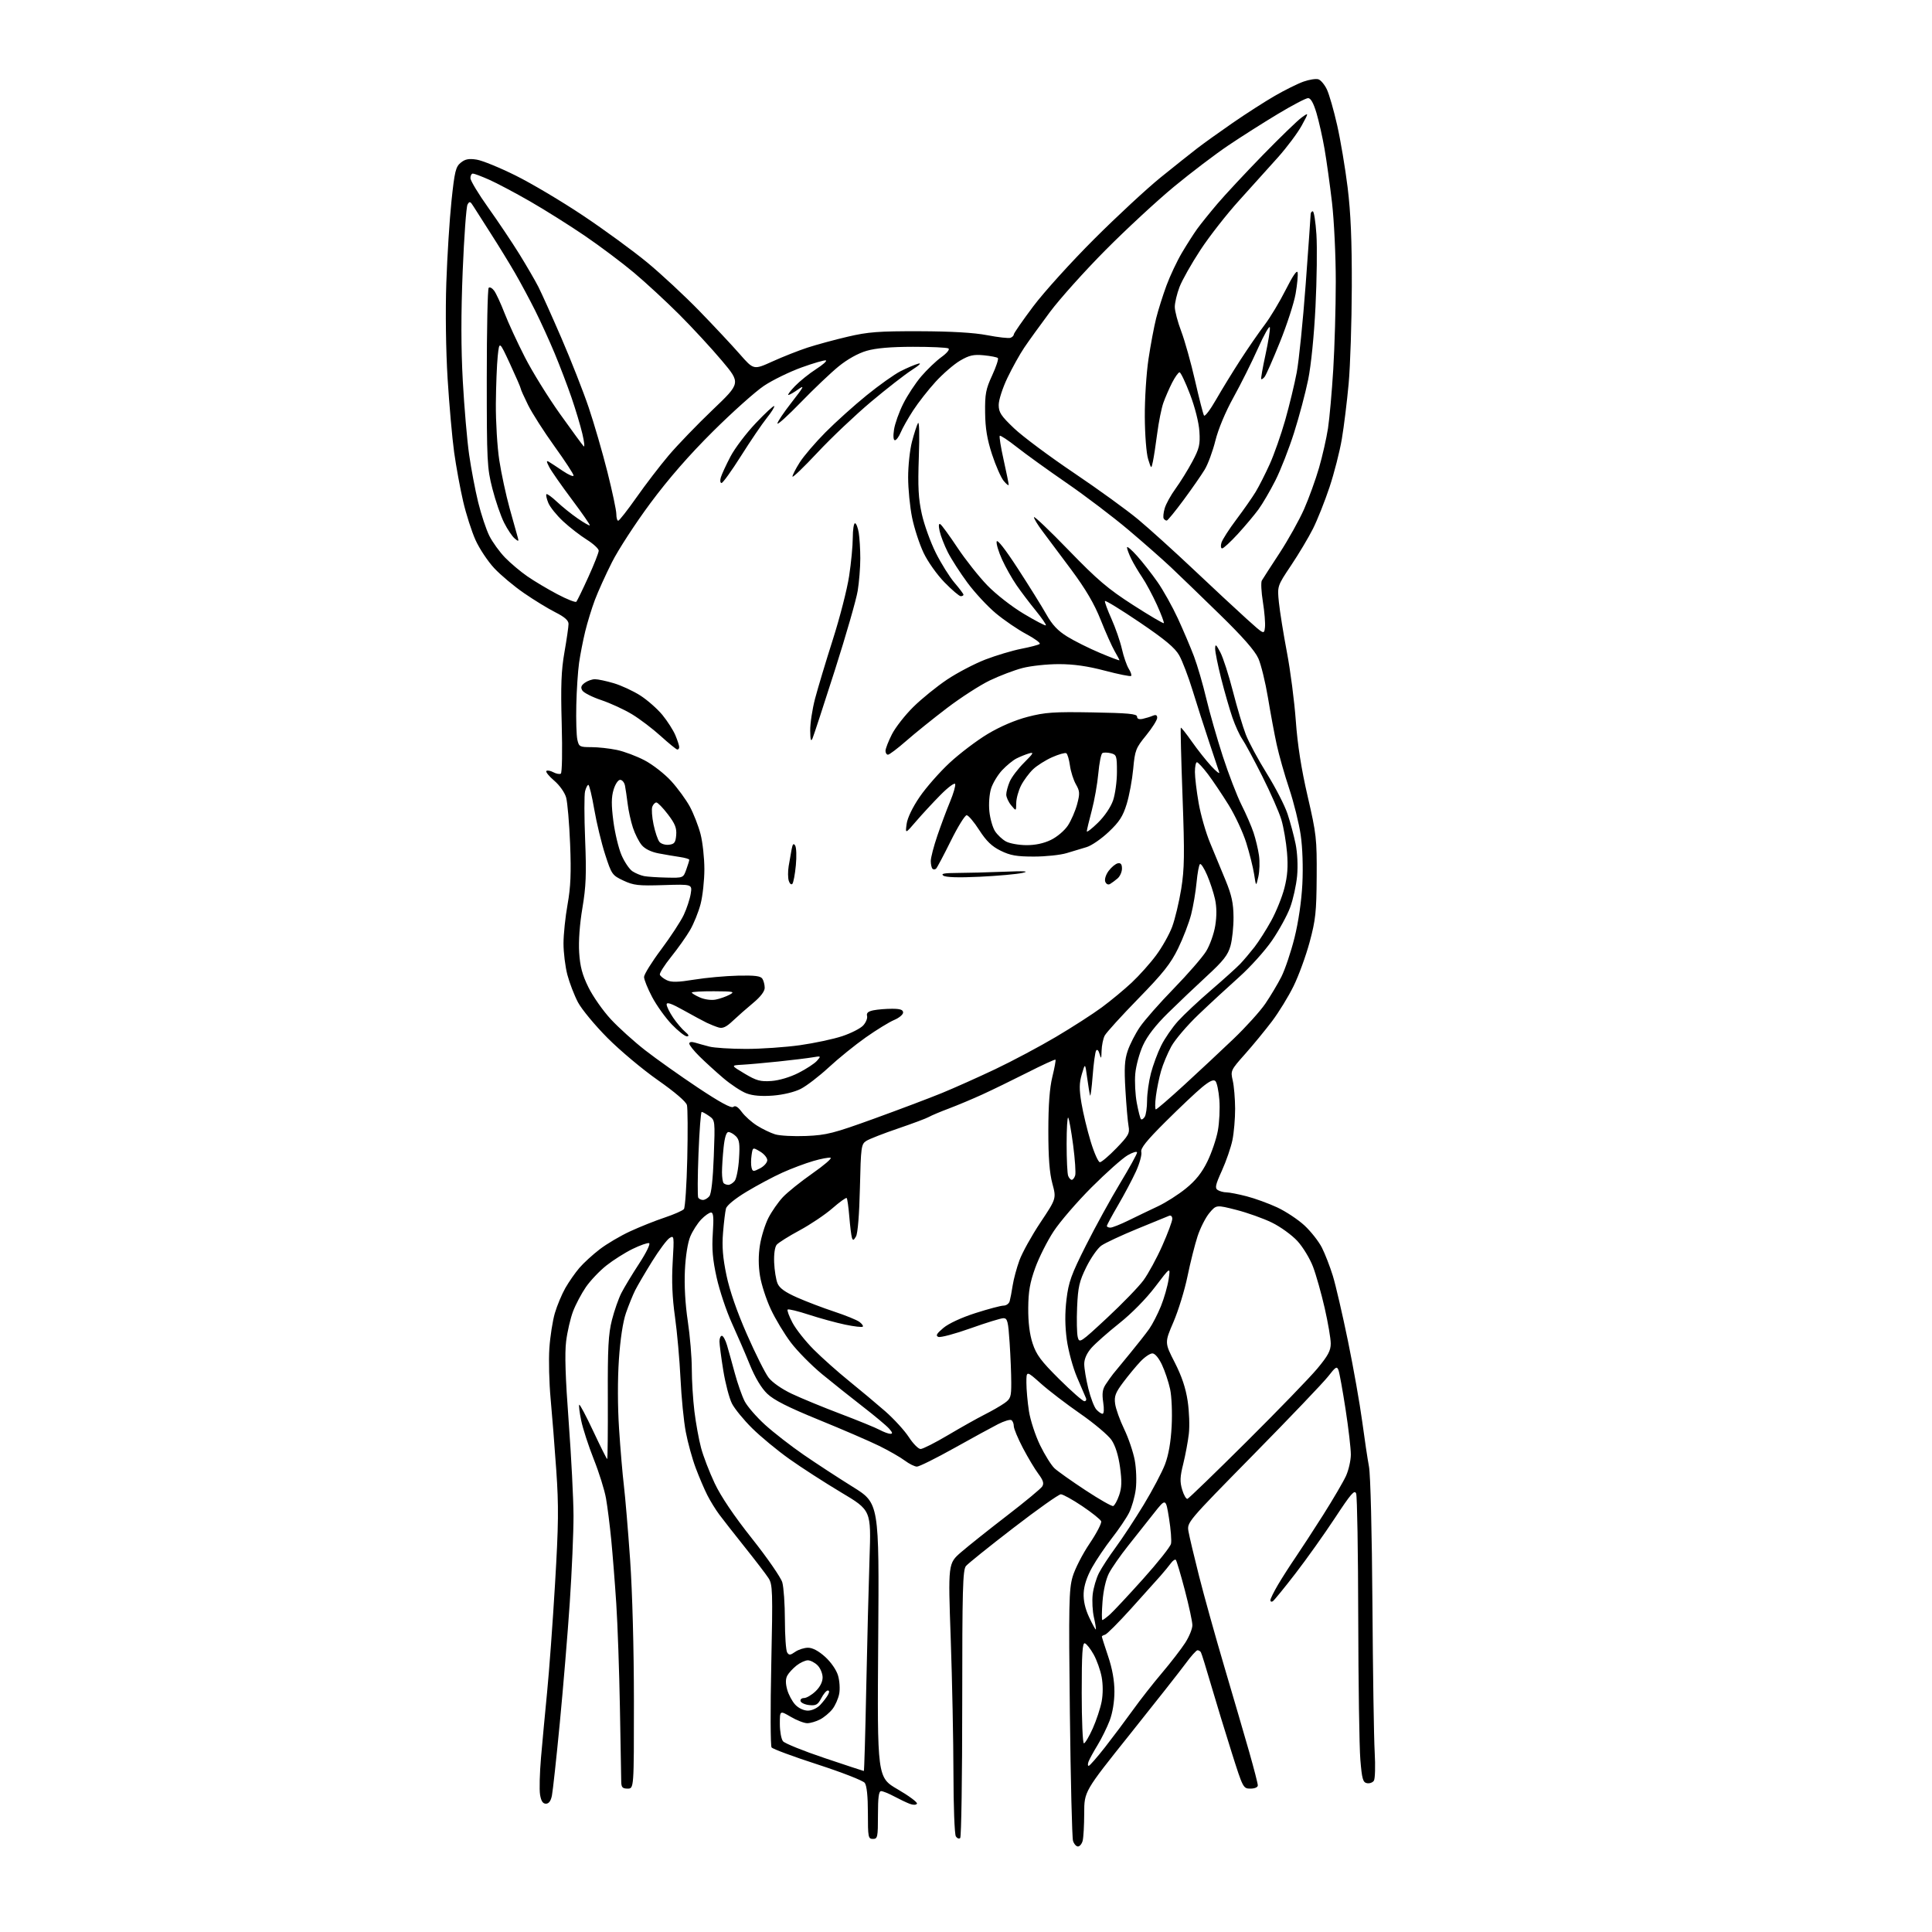 <?xml version="1.0" encoding="UTF-8" standalone="no"?>
<svg 
  version="1.1" 
  xmlns="http://www.w3.org/2000/svg" 
  xmlns:xlink="http://www.w3.org/1999/xlink" 
  xmlns:svg="http://www.w3.org/2000/svg"
  xmlns:rdf="http://www.w3.org/1999/02/22-rdf-syntax-ns#"
  xmlns:cc="http://creativecommons.org/ns#"
  xmlns:dc="http://purl.org/dc/elements/1.1/"
  viewBox="0 0 768 768"
  width="768"
  height="768"
>
<style>svg {background-color: white; }</style>"
<path stroke="none" fill="black" fill-rule="evenodd" d="M428.50,734.00C427.80,734.00 426.92,732.99 426.54,731.75C426.16,730.51 425.60,707.66 425.29,680.97C424.79,637.91 424.92,631.80 426.37,626.81C427.27,623.72 430.30,617.78 433.12,613.61C435.93,609.45 438.00,605.45 437.73,604.73C437.45,604.01 434.06,601.30 430.21,598.71C426.35,596.12 422.52,594.00 421.70,594.00C420.88,594.00 412.39,600.01 402.84,607.37C393.28,614.72 384.80,621.54 383.98,622.52C382.71,624.05 382.50,631.89 382.50,677.07C382.50,706.08 382.14,730.19 381.70,730.63C381.25,731.08 380.47,730.78 379.96,729.97C379.45,729.16 379.02,717.92 379.01,705.00C378.99,692.08 378.51,668.00 377.93,651.50C376.87,621.50 376.87,621.50 382.07,617.00C384.94,614.53 393.13,608.00 400.28,602.50C407.43,597.00 413.74,591.78 414.30,590.89C415.07,589.67 414.69,588.45 412.78,585.89C411.38,584.03 408.61,579.39 406.62,575.60C404.63,571.80 403.00,567.89 403.00,566.91C403.00,565.92 402.57,564.85 402.03,564.52C401.50,564.19 399.14,564.90 396.78,566.10C394.43,567.29 386.57,571.59 379.31,575.64C372.06,579.69 365.39,583.00 364.49,583.00C363.60,583.00 361.43,581.92 359.68,580.61C357.93,579.29 353.35,576.67 349.50,574.77C345.65,572.88 334.87,568.22 325.54,564.42C313.18,559.37 307.61,556.55 304.96,554.00C302.63,551.76 300.16,547.62 298.07,542.50C296.29,538.10 293.05,530.62 290.89,525.87C288.73,521.12 286.03,513.02 284.88,507.87C283.30,500.74 282.94,496.53 283.35,490.25C283.77,483.98 283.60,482.00 282.64,482.00C281.94,482.00 280.19,483.24 278.74,484.75C277.29,486.26 275.34,489.30 274.41,491.50C273.39,493.91 272.53,499.27 272.26,505.00C271.97,510.95 272.40,518.47 273.40,525.13C274.28,530.97 275.00,539.54 275.00,544.15C275.00,548.77 275.47,556.37 276.04,561.03C276.61,565.69 277.79,572.20 278.67,575.50C279.54,578.80 281.98,585.15 284.09,589.62C286.59,594.91 291.75,602.56 298.94,611.62C305.00,619.25 310.41,627.08 310.97,629.00C311.53,630.92 312.00,637.67 312.01,644.00C312.02,650.33 312.42,656.12 312.91,656.88C313.64,658.04 314.16,658.00 316.11,656.63C317.40,655.73 319.69,655.00 321.22,655.00C323.00,655.00 325.42,656.29 327.99,658.61C330.30,660.69 332.47,663.82 333.12,666.01C333.75,668.10 333.96,671.38 333.60,673.30C333.24,675.22 332.02,677.98 330.89,679.42C329.75,680.86 327.54,682.71 325.96,683.52C324.39,684.33 322.10,685.00 320.89,685.00C319.67,685.00 316.72,683.86 314.34,682.46C310.00,679.92 310.00,679.92 310.00,685.27C310.00,688.21 310.56,691.32 311.25,692.17C311.94,693.03 319.39,696.04 327.80,698.86C336.22,701.69 343.23,704.00 343.39,704.00C343.55,704.00 343.98,689.26 344.34,671.25C344.71,653.24 345.30,629.92 345.65,619.44C346.30,600.37 346.30,600.37 334.40,593.28C327.86,589.37 318.58,583.39 313.79,579.98C308.99,576.57 302.33,571.06 298.98,567.74C295.63,564.43 292.02,560.01 290.96,557.93C289.90,555.84 288.35,549.95 287.52,544.82C286.69,539.69 286.01,534.49 286.00,533.25C286.00,532.01 286.43,531.00 286.95,531.00C287.48,531.00 288.40,532.69 289.00,534.75C289.61,536.81 291.00,541.82 292.10,545.89C293.20,549.95 294.96,554.96 296.01,557.02C297.06,559.07 300.73,563.30 304.16,566.41C307.60,569.52 314.47,574.86 319.44,578.28C324.40,581.70 333.20,587.44 338.98,591.04C349.50,597.58 349.50,597.58 349.10,652.07C348.70,706.56 348.70,706.56 356.89,711.31C361.39,713.93 364.82,716.49 364.50,717.00C364.16,717.55 362.99,717.57 361.61,717.04C360.34,716.56 357.55,715.22 355.41,714.08C353.28,712.94 350.96,712.00 350.26,712.00C349.33,712.00 349.00,714.51 349.00,721.50C349.00,730.33 348.86,731.00 347.00,731.00C345.13,731.00 345.00,730.33 345.00,720.69C345.00,714.00 344.56,709.80 343.75,708.72C343.06,707.81 334.62,704.52 325.00,701.40C315.38,698.29 307.14,695.24 306.71,694.62C306.27,694.01 306.22,679.22 306.59,661.78C307.22,632.23 307.14,629.86 305.46,627.28C304.47,625.75 300.24,620.23 296.06,615.00C291.88,609.77 287.30,603.92 285.88,602.00C284.45,600.08 282.33,596.63 281.17,594.34C280.00,592.05 277.93,587.20 276.56,583.55C275.19,579.91 273.41,573.46 272.61,569.22C271.80,564.97 270.86,555.42 270.51,548.00C270.15,540.58 269.17,529.55 268.32,523.50C267.24,515.86 266.96,509.21 267.40,501.73C268.01,491.36 267.97,491.00 266.16,492.13C265.12,492.78 262.01,496.95 259.24,501.40C256.47,505.86 253.43,511.04 252.49,512.91C251.55,514.79 249.91,518.84 248.84,521.91C247.62,525.43 246.57,532.31 246.02,540.50C245.49,548.34 245.51,559.26 246.09,568.00C246.61,575.98 247.47,586.10 248.00,590.50C248.53,594.90 249.65,608.17 250.48,620.00C251.37,632.80 251.99,655.55 251.99,676.25C252.00,711.00 252.00,711.00 249.50,711.00C247.45,711.00 246.99,710.50 246.95,708.25C246.93,706.74 246.69,693.58 246.43,679.00C246.17,664.42 245.52,645.75 244.98,637.50C244.44,629.25 243.53,617.77 242.97,612.00C242.40,606.23 241.47,598.84 240.89,595.59C240.32,592.34 238.14,585.36 236.04,580.09C233.95,574.81 231.69,567.88 231.03,564.67C230.37,561.46 230.02,558.65 230.26,558.41C230.50,558.17 233.02,562.93 235.86,568.99C238.70,575.04 241.18,580.00 241.37,580.00C241.55,580.00 241.67,569.09 241.62,555.75C241.54,535.83 241.83,530.29 243.25,524.73C244.20,521.00 245.89,516.17 247.01,513.98C248.13,511.79 251.31,506.52 254.09,502.27C256.93,497.92 258.65,494.38 258.02,494.17C257.42,493.97 254.46,495.01 251.45,496.48C248.44,497.95 243.77,500.91 241.06,503.05C238.36,505.18 234.69,509.05 232.91,511.62C231.14,514.20 228.84,518.55 227.80,521.28C226.76,524.01 225.52,529.36 225.05,533.15C224.44,537.99 224.75,547.63 226.07,565.28C227.10,579.15 227.96,595.93 227.98,602.58C227.99,609.22 227.32,624.74 226.49,637.08C225.66,649.41 223.87,670.98 222.52,685.00C221.17,699.02 219.76,711.96 219.40,713.75C218.97,715.92 218.17,717.00 217.01,717.00C215.78,717.00 215.09,715.93 214.68,713.40C214.36,711.43 214.53,704.79 215.06,698.65C215.59,692.52 216.68,680.83 217.48,672.68C218.29,664.53 219.71,645.18 220.63,629.68C222.04,606.03 222.12,598.77 221.13,584.50C220.48,575.15 219.47,562.33 218.88,556.00C218.29,549.67 218.07,540.67 218.38,536.00C218.69,531.33 219.68,525.02 220.56,522.00C221.45,518.98 223.33,514.48 224.74,512.00C226.16,509.52 228.66,505.93 230.32,504.00C231.97,502.07 235.61,498.74 238.41,496.60C241.21,494.45 246.65,491.24 250.50,489.47C254.35,487.69 260.53,485.22 264.24,483.99C267.94,482.75 271.38,481.24 271.87,480.62C272.36,480.00 272.96,470.95 273.20,460.50C273.44,450.05 273.38,440.50 273.07,439.29C272.72,437.93 268.28,434.12 261.50,429.37C255.45,425.14 246.44,417.58 241.47,412.58C236.51,407.59 231.23,401.22 229.75,398.43C228.28,395.63 226.38,390.70 225.53,387.47C224.69,384.23 224.00,378.64 224.00,375.04C224.00,371.44 224.73,364.45 225.62,359.50C226.85,352.59 227.09,347.02 226.63,335.50C226.30,327.25 225.58,318.93 225.04,317.00C224.47,315.01 222.42,312.12 220.29,310.31C218.23,308.56 216.84,306.83 217.19,306.48C217.54,306.13 218.78,306.35 219.94,306.97C221.09,307.59 222.44,307.84 222.93,307.54C223.44,307.23 223.59,298.60 223.29,287.74C222.87,272.59 223.10,266.53 224.38,259.25C225.27,254.16 226.00,249.11 226.00,248.02C226.00,246.63 224.43,245.24 220.75,243.39C217.86,241.93 212.26,238.51 208.31,235.78C204.35,233.06 199.02,228.60 196.47,225.87C193.92,223.14 190.58,218.11 189.04,214.70C187.50,211.29 185.28,204.36 184.11,199.31C182.93,194.25 181.32,185.47 180.53,179.81C179.75,174.14 178.58,160.95 177.93,150.50C177.24,139.23 177.03,123.73 177.42,112.39C177.78,101.88 178.70,87.26 179.47,79.90C180.71,68.09 181.15,66.30 183.16,64.67C184.92,63.24 186.38,62.96 189.47,63.45C191.69,63.79 198.66,66.64 204.96,69.77C211.26,72.89 223.33,80.06 231.77,85.70C240.22,91.34 251.71,99.74 257.32,104.37C262.92,109.00 272.24,117.67 278.04,123.64C283.84,129.61 291.06,137.33 294.09,140.79C299.59,147.07 299.59,147.07 307.05,143.69C311.15,141.83 317.43,139.35 321.00,138.18C324.57,137.02 331.77,135.06 337.00,133.84C345.12,131.94 349.26,131.63 365.50,131.67C378.19,131.71 387.14,132.23 392.45,133.25C396.83,134.09 400.99,134.56 401.70,134.28C402.42,134.01 403.00,133.41 403.00,132.94C403.00,132.48 406.47,127.47 410.72,121.80C414.97,116.14 425.88,104.08 434.98,95.00C444.07,85.92 455.97,74.90 461.41,70.50C466.86,66.10 473.38,60.91 475.91,58.96C478.43,57.02 484.77,52.47 490.00,48.86C495.23,45.25 502.76,40.41 506.75,38.10C510.74,35.80 515.88,33.25 518.17,32.44C520.46,31.63 523.12,31.22 524.07,31.52C525.03,31.83 526.55,33.64 527.46,35.56C528.37,37.48 530.21,43.87 531.54,49.77C532.88,55.67 534.75,66.80 535.70,74.50C536.94,84.61 537.41,95.59 537.36,114.00C537.32,128.03 536.76,145.35 536.11,152.50C535.45,159.65 534.24,169.55 533.40,174.50C532.57,179.45 530.36,188.08 528.50,193.67C526.63,199.27 523.68,206.69 521.93,210.17C520.18,213.65 516.27,220.21 513.24,224.73C507.72,232.97 507.72,232.97 508.39,239.51C508.76,243.12 510.19,252.01 511.57,259.28C512.96,266.55 514.54,278.80 515.10,286.50C515.79,296.07 517.27,305.56 519.80,316.50C523.29,331.58 523.49,333.42 523.40,348.50C523.31,362.56 522.97,365.71 520.60,374.50C519.11,380.00 516.24,387.88 514.21,392.00C512.19,396.12 508.32,402.43 505.62,406.00C502.91,409.57 498.10,415.44 494.91,419.02C489.22,425.42 489.13,425.63 490.03,429.52C490.54,431.71 490.96,436.74 490.98,440.70C490.99,444.66 490.51,450.29 489.91,453.20C489.31,456.12 487.43,461.57 485.73,465.33C483.14,471.04 482.87,472.30 484.07,473.06C484.85,473.56 486.42,473.98 487.54,473.98C488.66,473.99 492.26,474.69 495.54,475.54C498.82,476.38 504.28,478.37 507.68,479.95C511.08,481.53 515.96,484.76 518.52,487.12C521.08,489.49 524.21,493.46 525.48,495.96C526.74,498.46 528.69,503.49 529.82,507.15C530.95,510.81 533.66,522.51 535.85,533.15C538.03,543.79 540.57,558.12 541.49,565.00C542.41,571.88 543.62,579.98 544.19,583.00C544.79,586.16 545.37,609.33 545.56,637.50C545.74,664.45 546.14,691.00 546.46,696.50C546.77,702.00 546.63,707.11 546.14,707.85C545.66,708.59 544.41,709.04 543.38,708.84C541.78,708.53 541.39,707.16 540.76,699.49C540.35,694.55 539.97,669.18 539.92,643.11C539.87,617.05 539.50,594.82 539.09,593.72C538.48,592.06 537.05,593.70 530.66,603.43C526.42,609.86 519.34,619.82 514.92,625.54C510.50,631.27 506.46,636.22 505.94,636.54C505.42,636.86 505.00,636.66 505.00,636.10C505.00,635.54 506.36,632.79 508.02,629.97C509.68,627.16 512.79,622.30 514.93,619.18C517.07,616.05 522.04,608.41 525.99,602.19C529.93,595.96 534.01,588.99 535.06,586.69C536.10,584.38 536.97,580.57 536.98,578.22C536.99,575.86 536.05,567.78 534.89,560.26C533.73,552.73 532.46,545.72 532.07,544.67C531.45,542.99 530.95,543.29 527.97,547.13C526.10,549.53 512.70,563.57 498.19,578.32C471.81,605.15 471.81,605.15 472.45,608.82C472.81,610.85 474.69,618.80 476.64,626.50C478.58,634.20 483.10,650.40 486.67,662.50C490.25,674.60 494.71,689.88 496.59,696.46C498.46,703.04 500.00,709.00 500.00,709.71C500.00,710.47 498.80,711.00 497.08,711.00C494.20,711.00 494.10,710.80 489.65,696.75C487.16,688.91 483.50,676.89 481.49,670.04C479.49,663.18 477.64,657.22 477.37,656.79C477.10,656.35 476.50,656.00 476.03,656.00C475.56,656.00 473.44,658.35 471.34,661.23C469.23,664.10 459.29,676.73 449.25,689.29C431.00,712.12 431.00,712.12 430.99,720.81C430.98,725.59 430.70,730.51 430.37,731.75C430.04,732.99 429.20,734.00 428.50,734.00zM432.78,701.95C433.18,701.93 436.09,698.59 439.27,694.54C442.44,690.48 447.40,683.87 450.30,679.83C453.19,675.80 458.42,669.12 461.92,665.00C465.41,660.88 469.56,655.50 471.14,653.05C472.71,650.61 474.00,647.46 473.99,646.05C473.99,644.65 472.63,638.36 470.98,632.07C469.33,625.79 467.72,620.39 467.41,620.07C467.09,619.76 466.21,620.36 465.44,621.41C464.67,622.46 462.82,624.71 461.33,626.41C459.83,628.11 454.55,634.00 449.58,639.50C444.62,645.00 439.98,649.65 439.28,649.82C438.58,650.00 438.00,650.33 438.00,650.55C438.00,650.78 439.12,654.31 440.50,658.41C442.16,663.34 443.00,668.07 443.00,672.42C443.00,676.43 442.27,680.91 441.11,683.95C440.07,686.68 437.91,691.07 436.30,693.71C434.69,696.34 433.08,699.29 432.72,700.25C432.36,701.21 432.39,701.98 432.78,701.95zM430.86,693.00C431.34,693.00 432.92,690.34 434.38,687.10C435.83,683.85 437.43,679.02 437.93,676.35C438.48,673.42 438.48,669.57 437.92,666.61C437.42,663.93 435.99,659.91 434.75,657.69C433.51,655.47 431.94,653.46 431.25,653.24C430.28,652.92 430.00,657.30 430.00,672.92C430.00,683.96 430.39,693.00 430.86,693.00zM321.14,680.00C322.73,680.00 324.83,679.04 326.04,677.75C327.21,676.51 328.59,674.71 329.12,673.75C329.74,672.61 329.72,672.00 329.06,672.00C328.51,672.00 327.34,673.38 326.47,675.06C325.14,677.62 324.38,678.07 321.77,677.81C320.06,677.64 318.47,676.94 318.24,676.25C318.02,675.56 318.63,675.00 319.61,675.00C320.59,675.00 322.65,673.79 324.20,672.31C325.97,670.62 327.00,668.59 327.00,666.81C327.00,665.27 326.10,663.10 325.00,662.00C323.90,660.90 322.16,660.00 321.13,660.00C320.11,660.00 318.08,660.93 316.63,662.08C315.18,663.22 313.52,665.03 312.95,666.09C312.25,667.41 312.24,669.20 312.92,671.66C313.47,673.65 314.91,676.34 316.13,677.64C317.43,679.03 319.50,680.00 321.14,680.00zM435.61,647.72C435.76,647.57 435.42,645.43 434.86,642.97C434.29,640.51 434.07,636.39 434.36,633.82C434.65,631.24 435.77,627.42 436.84,625.32C437.91,623.22 440.94,618.58 443.58,615.00C446.21,611.42 451.20,603.83 454.66,598.13C458.12,592.42 461.92,585.22 463.10,582.13C464.52,578.40 465.42,573.28 465.75,566.94C466.03,561.61 465.76,555.10 465.14,552.21C464.53,549.37 463.07,545.01 461.90,542.52C460.61,539.78 459.11,538.00 458.09,538.00C457.15,538.00 455.01,539.46 453.32,541.25C451.63,543.04 448.57,546.73 446.52,549.46C443.41,553.61 442.87,555.02 443.28,558.03C443.54,560.01 445.16,564.53 446.87,568.08C448.58,571.62 450.47,577.20 451.08,580.47C451.69,583.77 451.87,588.87 451.49,591.95C451.11,594.99 449.90,599.23 448.81,601.37C447.72,603.52 444.67,608.02 442.04,611.38C439.41,614.75 435.84,620.02 434.11,623.11C432.07,626.76 430.90,630.30 430.77,633.27C430.64,636.31 431.36,639.51 432.96,642.91C434.27,645.70 435.46,647.87 435.61,647.72zM438.20,644.00C438.47,644.00 439.83,642.99 441.23,641.75C442.62,640.51 448.54,634.18 454.38,627.67C460.22,621.17 465.22,614.87 465.49,613.67C465.77,612.48 465.41,607.91 464.70,603.52C463.42,595.54 463.42,595.54 458.70,601.52C456.11,604.81 451.48,610.65 448.42,614.50C445.36,618.35 441.95,623.25 440.84,625.38C439.62,627.74 438.61,632.15 438.27,636.63C437.96,640.68 437.93,644.00 438.20,644.00zM442.50,598.67C443.05,598.49 444.11,596.58 444.86,594.42C445.92,591.38 446.00,588.87 445.23,583.23C444.58,578.54 443.39,574.72 441.87,572.46C440.56,570.53 435.00,565.84 429.50,562.02C424.00,558.21 416.91,552.79 413.75,549.97C408.00,544.84 408.00,544.84 408.01,549.67C408.01,552.33 408.47,557.42 409.03,561.00C409.59,564.58 411.58,570.66 413.46,574.52C415.34,578.38 417.92,582.50 419.19,583.68C420.46,584.86 426.00,588.78 431.50,592.40C437.00,596.02 441.95,598.84 442.50,598.67zM472.05,595.81C472.56,595.64 483.17,585.38 495.62,573.00C508.07,560.62 520.67,547.60 523.63,544.06C527.92,538.91 529.00,536.90 528.99,534.06C528.99,532.10 527.90,525.77 526.59,520.00C525.27,514.23 523.19,506.84 521.96,503.58C520.73,500.33 517.93,495.71 515.74,493.33C513.54,490.95 508.99,487.65 505.62,486.01C502.26,484.36 495.90,482.09 491.50,480.96C483.50,478.92 483.50,478.92 480.77,482.15C479.27,483.93 477.14,488.11 476.05,491.44C474.96,494.77 473.16,501.94 472.04,507.38C470.93,512.81 468.42,520.96 466.48,525.49C462.94,533.72 462.94,533.72 466.98,541.61C469.78,547.10 471.35,551.78 472.12,556.97C472.73,561.08 472.94,566.93 472.58,569.97C472.23,573.01 471.23,578.37 470.36,581.89C469.06,587.08 468.98,589.00 469.94,592.20C470.59,594.36 471.54,595.99 472.05,595.81zM365.95,576.00C366.83,576.00 371.75,573.51 376.87,570.47C382.00,567.43 388.51,563.77 391.34,562.34C394.18,560.91 397.74,558.87 399.25,557.80C401.75,556.04 402.00,555.29 401.99,549.68C401.99,546.28 401.70,539.11 401.34,533.75C400.78,525.26 400.47,524.00 398.89,524.00C397.90,524.00 392.02,525.81 385.82,528.02C379.62,530.23 373.86,531.77 373.02,531.44C371.84,530.97 372.29,530.17 375.00,527.88C377.09,526.12 382.22,523.74 387.76,521.97C392.86,520.34 397.89,519.00 398.94,519.00C400.00,519.00 401.09,518.21 401.36,517.25C401.63,516.29 402.17,513.48 402.55,511.00C402.93,508.52 404.14,504.02 405.24,501.00C406.34,497.98 410.09,491.21 413.58,485.97C419.93,476.44 419.93,476.44 418.33,470.47C417.19,466.25 416.73,460.11 416.73,449.50C416.74,439.19 417.24,432.48 418.33,428.04C419.20,424.49 419.76,421.43 419.57,421.23C419.37,421.04 414.33,423.35 408.36,426.38C402.39,429.40 394.35,433.31 390.50,435.07C386.65,436.83 380.69,439.33 377.25,440.63C373.81,441.92 370.21,443.44 369.25,444.00C368.29,444.56 362.77,446.62 357.00,448.59C351.23,450.55 345.54,452.77 344.36,453.53C342.35,454.82 342.21,455.85 341.83,472.20C341.59,482.67 340.98,490.29 340.28,491.50C339.36,493.11 339.04,493.21 338.65,492.00C338.39,491.18 337.92,487.40 337.61,483.61C337.30,479.82 336.83,476.50 336.57,476.24C336.31,475.98 333.76,477.81 330.90,480.31C328.04,482.81 322.16,486.76 317.84,489.09C313.52,491.41 309.43,493.99 308.74,494.81C308.00,495.70 307.60,498.57 307.74,501.90C307.87,504.98 308.47,508.69 309.07,510.15C309.85,512.05 312.05,513.64 316.83,515.76C320.50,517.39 327.15,519.92 331.61,521.39C336.06,522.86 340.56,524.69 341.60,525.45C342.64,526.21 343.25,527.08 342.96,527.37C342.66,527.67 339.51,527.30 335.96,526.56C332.41,525.82 325.93,524.04 321.57,522.62C317.21,521.19 313.40,520.27 313.10,520.57C312.80,520.86 313.67,523.22 315.03,525.80C316.39,528.39 320.20,533.20 323.50,536.50C326.80,539.80 333.10,545.41 337.50,548.96C341.90,552.52 348.35,557.92 351.84,560.96C355.32,564.01 359.56,568.64 361.26,571.25C362.95,573.86 365.06,576.00 365.95,576.00zM353.90,569.96C354.95,569.99 354.82,569.45 353.40,567.87C352.36,566.70 347.68,562.79 343.00,559.17C338.32,555.55 331.04,549.74 326.80,546.26C322.57,542.77 316.99,537.12 314.40,533.71C311.81,530.29 308.21,524.32 306.40,520.42C304.58,516.53 302.65,510.57 302.11,507.17C301.45,503.11 301.45,498.91 302.10,494.89C302.64,491.53 304.15,486.69 305.45,484.14C306.76,481.59 309.33,477.89 311.16,475.93C313.00,473.96 318.29,469.71 322.91,466.48C327.54,463.25 330.81,460.44 330.18,460.23C329.55,460.02 326.45,460.60 323.29,461.52C320.12,462.44 314.60,464.51 311.02,466.13C307.43,467.74 301.05,471.15 296.83,473.69C292.26,476.43 288.93,479.15 288.59,480.40C288.28,481.56 287.75,485.88 287.42,490.00C286.96,495.57 287.32,499.95 288.79,507.00C290.07,513.11 292.97,521.46 296.91,530.42C300.27,538.08 304.14,545.81 305.51,547.60C306.96,549.51 310.77,552.17 314.74,554.05C318.46,555.81 327.21,559.42 334.19,562.06C341.17,564.71 348.14,567.56 349.69,568.40C351.23,569.23 353.13,569.94 353.90,569.96zM438.27,562.00C438.84,562.00 438.95,560.16 438.54,557.43C438.03,554.00 438.26,552.25 439.50,550.37C440.40,548.99 441.73,547.11 442.47,546.18C443.21,545.26 446.23,541.58 449.19,538.00C452.14,534.42 455.59,530.03 456.85,528.24C458.11,526.45 460.19,522.40 461.48,519.24C462.76,516.08 464.14,511.25 464.55,508.50C465.29,503.50 465.29,503.50 459.22,511.50C455.61,516.27 449.84,522.13 444.97,526.00C440.47,529.58 435.49,533.98 433.89,535.78C432.01,537.92 431.00,540.17 431.00,542.22C431.00,543.95 431.73,548.33 432.62,551.94C433.51,555.55 434.93,559.29 435.77,560.25C436.62,561.21 437.74,562.00 438.27,562.00zM431.05,557.00C431.69,557.00 431.97,556.44 431.68,555.75C431.38,555.06 429.79,551.35 428.14,547.50C426.48,543.61 424.67,536.94 424.06,532.50C423.33,527.07 423.29,521.93 423.95,516.50C424.78,509.61 425.86,506.63 431.71,495.02C435.44,487.61 441.54,476.52 445.25,470.37C448.96,464.23 452.00,458.73 452.00,458.14C452.00,457.55 450.31,458.04 448.25,459.24C446.19,460.43 439.75,466.15 433.95,471.95C428.15,477.75 421.34,485.65 418.82,489.50C416.29,493.35 413.01,499.88 411.52,504.00C409.41,509.84 408.79,513.38 408.74,520.00C408.70,525.64 409.28,530.35 410.47,534.00C411.96,538.55 413.80,541.02 421.08,548.25C425.93,553.06 430.42,557.00 431.05,557.00zM440.08,523.88C446.14,518.24 452.66,511.51 454.56,508.92C456.46,506.32 459.82,500.16 462.01,495.22C464.21,490.27 466.00,485.45 466.00,484.51C466.00,483.53 465.46,483.00 464.75,483.29C464.06,483.56 458.32,485.92 452.00,488.51C445.68,491.11 439.28,494.10 437.79,495.16C436.31,496.21 433.62,500.05 431.83,503.68C429.03,509.37 428.52,511.59 428.17,519.61C427.95,524.73 428.06,530.09 428.42,531.52C429.05,534.04 429.42,533.80 440.08,523.88zM441.40,488.00C442.17,488.00 445.43,486.70 448.65,485.12C451.87,483.54 457.08,481.03 460.24,479.55C463.40,478.07 468.44,474.86 471.43,472.42C475.29,469.29 477.78,466.16 479.94,461.74C481.62,458.31 483.50,452.80 484.11,449.50C484.72,446.20 484.99,440.65 484.71,437.16C484.44,433.67 483.74,430.34 483.15,429.75C482.40,429.00 480.83,429.72 477.79,432.23C475.43,434.17 468.93,440.32 463.34,445.88C455.71,453.48 453.31,456.48 453.69,457.94C453.97,459.01 453.01,462.49 451.55,465.69C450.08,468.89 446.89,474.91 444.44,479.09C442.00,483.26 440.00,486.97 440.00,487.34C440.00,487.70 440.63,488.00 441.40,488.00zM279.44,477.00C280.16,477.00 281.31,476.34 281.98,475.52C282.76,474.58 283.40,468.81 283.74,459.68C284.28,445.43 284.26,445.30 281.92,443.66C280.62,442.74 279.28,442.00 278.93,442.00C278.59,442.00 278.02,449.47 277.66,458.60C277.30,467.73 277.26,475.60 277.56,476.10C277.87,476.59 278.71,477.00 279.44,477.00zM289.54,471.00C290.21,471.00 291.33,470.31 292.03,469.46C292.73,468.62 293.52,464.65 293.77,460.65C294.15,454.73 293.92,453.07 292.55,451.69C291.62,450.76 290.28,450.00 289.57,450.00C288.73,450.00 288.06,452.14 287.64,456.15C287.29,459.53 287.00,463.95 287.00,465.98C287.00,468.01 287.30,469.97 287.67,470.33C288.03,470.70 288.88,471.00 289.54,471.00zM426.04,469.00C426.49,469.00 427.11,468.21 427.40,467.25C427.70,466.29 427.33,460.87 426.59,455.20C425.84,449.54 424.96,444.62 424.62,444.28C424.28,443.94 424.00,448.65 424.00,454.75C424.00,460.85 424.27,466.55 424.61,467.42C424.94,468.29 425.59,469.00 426.04,469.00zM302.11,464.44C303.70,463.62 305.00,462.16 305.00,461.19C305.00,460.22 303.70,458.66 302.11,457.73C299.22,456.02 299.22,456.02 298.76,459.20C298.50,460.96 298.50,463.19 298.75,464.16C299.18,465.79 299.46,465.82 302.11,464.44zM437.23,462.00C437.86,462.00 440.82,459.49 443.79,456.42C448.60,451.45 449.14,450.48 448.62,447.67C448.30,445.93 447.74,439.50 447.38,433.39C446.85,424.59 447.04,421.32 448.29,417.68C449.15,415.14 451.31,410.92 453.10,408.29C454.88,405.65 460.93,398.77 466.55,393.00C472.16,387.23 477.97,380.55 479.45,378.16C480.93,375.77 482.57,371.18 483.08,367.95C483.71,364.07 483.67,360.51 482.98,357.39C482.40,354.80 480.99,350.52 479.84,347.86C478.70,345.20 477.43,343.23 477.03,343.48C476.62,343.73 476.01,346.99 475.66,350.72C475.31,354.45 474.34,360.20 473.50,363.50C472.66,366.80 470.33,372.88 468.32,377.00C465.35,383.09 462.37,386.85 452.46,397.00C445.75,403.88 439.75,410.48 439.13,411.68C438.51,412.89 437.96,415.59 437.90,417.68C437.82,420.91 437.69,421.11 437.11,419.01C436.69,417.52 436.14,416.97 435.72,417.64C435.34,418.26 434.72,422.75 434.35,427.63C433.97,432.51 433.51,436.04 433.33,435.48C433.14,434.91 432.62,431.76 432.17,428.48C431.36,422.50 431.36,422.50 430.04,427.00C429.00,430.57 428.97,432.94 429.89,438.50C430.53,442.35 432.18,449.21 433.56,453.75C434.94,458.29 436.59,462.00 437.23,462.00zM320.50,451.57C328.58,451.23 331.35,450.52 347.50,444.67C357.40,441.08 369.51,436.51 374.42,434.50C379.32,432.49 388.88,428.22 395.66,425.00C402.44,421.78 413.28,416.01 419.75,412.18C426.21,408.36 434.43,403.07 438.00,400.43C441.57,397.79 446.93,393.36 449.90,390.57C452.88,387.78 457.24,382.90 459.59,379.72C461.95,376.55 464.81,371.46 465.95,368.42C467.08,365.37 468.70,358.61 469.55,353.38C470.84,345.32 470.92,339.72 470.08,316.72C469.53,301.80 469.22,289.44 469.39,289.28C469.56,289.11 471.53,291.60 473.78,294.80C476.03,298.01 479.51,302.40 481.51,304.57C483.52,306.73 484.93,307.82 484.66,307.00C484.39,306.18 482.59,300.77 480.66,295.00C478.73,289.23 475.78,280.00 474.09,274.50C472.40,269.00 470.00,262.70 468.75,260.50C467.04,257.49 463.14,254.24 452.99,247.36C445.57,242.34 439.38,238.54 439.23,238.93C439.08,239.31 440.26,242.52 441.85,246.06C443.43,249.60 445.29,254.97 445.98,258.00C446.66,261.02 447.89,264.55 448.69,265.84C449.50,267.12 449.93,268.41 449.64,268.70C449.35,268.98 444.67,268.04 439.23,266.61C432.30,264.78 426.80,264.00 420.88,264.00C416.23,264.00 409.74,264.70 406.46,265.55C403.18,266.40 397.33,268.63 393.46,270.49C389.59,272.35 381.94,277.28 376.46,281.45C370.98,285.62 363.68,291.50 360.24,294.52C356.80,297.53 353.53,300.00 352.99,300.00C352.45,300.00 352.00,299.31 352.00,298.47C352.00,297.62 353.14,294.68 354.54,291.92C355.94,289.16 359.78,284.25 363.08,281.00C366.38,277.75 372.42,272.86 376.48,270.14C380.55,267.42 387.40,263.84 391.69,262.18C395.99,260.53 402.43,258.60 406.00,257.90C409.57,257.21 412.86,256.34 413.29,255.98C413.72,255.62 411.34,253.86 407.99,252.07C404.64,250.29 399.20,246.58 395.90,243.83C392.60,241.09 387.51,235.61 384.59,231.66C381.67,227.71 378.15,222.24 376.76,219.49C375.38,216.75 373.92,212.98 373.52,211.12C373.04,208.92 373.14,207.97 373.80,208.38C374.36,208.72 377.42,212.92 380.60,217.70C383.78,222.48 389.11,229.21 392.44,232.66C395.85,236.19 402.18,241.14 406.92,243.97C411.54,246.74 415.52,248.81 415.75,248.59C415.98,248.36 414.16,245.72 411.72,242.71C409.27,239.71 405.83,235.16 404.07,232.60C402.30,230.03 399.73,225.48 398.36,222.47C396.98,219.46 396.00,216.23 396.18,215.28C396.39,214.21 399.56,218.25 404.61,226.03C409.07,232.89 414.16,241.07 415.93,244.21C418.29,248.40 420.51,250.76 424.29,253.08C427.12,254.83 432.94,257.73 437.22,259.53C441.50,261.34 445.00,262.66 445.00,262.46C445.00,262.27 444.13,260.63 443.07,258.81C442.02,256.99 439.53,251.43 437.55,246.44C434.98,239.98 431.62,234.26 425.82,226.44C421.35,220.43 416.19,213.51 414.35,211.09C412.51,208.66 411.01,206.18 411.02,205.59C411.03,204.99 417.22,210.88 424.77,218.68C436.26,230.54 440.44,234.10 450.37,240.48C456.89,244.67 462.41,247.92 462.63,247.71C462.84,247.49 461.61,244.21 459.89,240.41C458.16,236.61 455.53,231.70 454.04,229.50C452.55,227.30 450.58,223.97 449.66,222.10C448.75,220.22 448.00,218.20 448.00,217.60C448.00,216.99 449.81,218.53 452.02,221.00C454.23,223.47 457.88,228.14 460.14,231.38C462.40,234.61 466.03,241.11 468.21,245.82C470.38,250.54 473.28,257.34 474.64,260.95C476.00,264.55 478.19,272.08 479.51,277.67C480.84,283.26 483.80,293.61 486.09,300.67C488.39,307.73 491.74,316.43 493.54,320.00C495.34,323.57 497.49,328.52 498.31,331.00C499.13,333.48 500.10,337.52 500.46,340.00C500.82,342.48 500.71,346.30 500.21,348.50C499.30,352.50 499.30,352.50 498.53,347.50C498.10,344.75 496.69,339.12 495.40,335.00C494.11,330.88 490.96,324.12 488.41,320.00C485.85,315.88 482.15,310.36 480.18,307.75C478.20,305.14 476.23,303.00 475.79,303.00C475.36,303.00 475.00,304.74 475.00,306.87C475.00,309.00 475.66,314.55 476.48,319.21C477.29,323.87 479.34,331.02 481.04,335.09C482.74,339.17 485.51,345.88 487.21,350.00C489.60,355.83 490.30,359.06 490.34,364.50C490.38,368.35 489.83,373.52 489.14,376.00C488.12,379.64 486.32,381.94 479.74,388.00C475.26,392.12 468.30,398.75 464.26,402.72C459.40,407.50 456.05,411.82 454.36,415.53C452.95,418.60 451.57,423.68 451.29,426.81C451.01,429.94 451.28,435.16 451.89,438.41C452.50,441.66 453.24,444.58 453.55,444.88C453.86,445.19 454.53,444.78 455.04,443.97C455.55,443.16 455.98,440.23 455.98,437.46C455.99,434.69 456.68,429.82 457.51,426.63C458.34,423.45 460.16,418.51 461.57,415.67C462.97,412.83 466.01,408.42 468.31,405.88C470.62,403.34 476.55,397.78 481.50,393.53C486.45,389.27 491.63,384.60 493.01,383.15C494.40,381.69 496.93,378.70 498.65,376.50C500.36,374.30 503.38,369.57 505.34,365.99C507.31,362.41 509.67,356.56 510.58,352.99C511.80,348.24 512.07,344.46 511.61,338.89C511.26,334.71 510.26,328.86 509.38,325.89C508.50,322.93 505.06,315.10 501.74,308.50C498.42,301.90 494.85,295.28 493.81,293.79C492.77,292.30 491.02,288.47 489.92,285.29C488.82,282.10 486.81,275.14 485.46,269.82C484.11,264.49 483.02,259.09 483.04,257.82C483.08,255.86 483.40,256.09 485.10,259.31C486.20,261.40 488.46,268.38 490.10,274.81C491.75,281.24 494.06,288.98 495.23,292.00C496.39,295.02 500.16,302.01 503.59,307.52C507.02,313.03 510.72,320.23 511.81,323.52C512.91,326.81 514.35,332.20 515.02,335.49C515.74,339.03 515.99,344.24 515.62,348.22C515.27,351.92 514.03,357.55 512.85,360.72C511.68,363.90 508.43,369.82 505.64,373.88C502.85,377.94 496.98,384.46 492.59,388.38C488.20,392.30 480.93,399.01 476.44,403.30C471.94,407.59 467.06,413.31 465.59,416.01C464.12,418.72 462.29,423.08 461.54,425.72C460.78,428.35 459.86,432.86 459.49,435.75C459.12,438.64 459.11,441.00 459.48,441.00C459.85,441.00 464.93,436.61 470.78,431.25C476.63,425.89 485.42,417.68 490.31,413.00C495.21,408.32 500.90,402.02 502.97,399.00C505.03,395.98 507.92,391.14 509.38,388.26C510.83,385.37 513.18,378.40 514.59,372.76C516.16,366.46 517.36,358.20 517.71,351.38C518.04,344.71 517.78,336.90 517.04,331.88C516.37,327.27 514.31,319.00 512.48,313.50C510.64,308.00 508.40,300.12 507.51,296.00C506.61,291.87 505.05,283.49 504.04,277.36C503.02,271.23 501.30,264.21 500.22,261.75C498.86,258.69 494.06,253.21 484.87,244.25C477.52,237.07 468.80,228.65 465.50,225.54C462.20,222.42 454.55,215.69 448.50,210.58C442.45,205.47 431.43,197.11 424.00,191.99C416.57,186.88 407.67,180.46 404.21,177.73C400.74,174.99 397.69,172.98 397.42,173.24C397.15,173.51 397.85,177.84 398.97,182.86C400.09,187.87 400.99,192.32 400.97,192.74C400.95,193.16 400.05,192.45 398.98,191.16C397.91,189.87 395.83,185.14 394.36,180.66C392.39,174.62 391.67,170.29 391.60,164.00C391.51,156.61 391.88,154.68 394.40,149.23C395.99,145.78 397.01,142.68 396.67,142.33C396.32,141.99 393.81,141.50 391.07,141.23C386.98,140.84 385.31,141.22 381.68,143.34C379.25,144.76 374.88,148.53 371.96,151.71C369.04,154.90 365.01,160.05 362.99,163.16C360.97,166.27 358.74,170.21 358.04,171.91C357.33,173.61 356.30,175.00 355.75,175.00C355.13,175.00 354.99,173.36 355.39,170.75C355.75,168.41 357.39,163.79 359.05,160.49C360.70,157.18 363.93,152.28 366.22,149.60C368.51,146.93 372.11,143.48 374.23,141.95C376.45,140.34 377.63,138.89 377.01,138.51C376.42,138.14 370.09,137.85 362.94,137.86C354.06,137.87 348.20,138.38 344.47,139.46C341.09,140.45 336.87,142.80 333.37,145.65C330.27,148.17 323.53,154.58 318.40,159.87C313.27,165.17 309.06,168.98 309.04,168.35C309.02,167.72 311.59,163.90 314.75,159.86C319.54,153.73 319.97,152.88 317.34,154.75C315.61,155.99 313.83,157.00 313.40,157.00C312.96,157.00 314.16,155.40 316.05,153.44C317.95,151.49 321.70,148.47 324.40,146.74C327.09,145.01 328.85,143.45 328.30,143.27C327.75,143.08 323.38,144.35 318.59,146.08C313.80,147.82 307.10,151.09 303.71,153.35C300.31,155.62 291.18,163.78 283.42,171.49C273.95,180.90 265.78,190.26 258.55,200.00C252.63,207.97 245.75,218.55 243.26,223.50C240.76,228.45 237.71,235.20 236.47,238.50C235.23,241.80 233.50,247.43 232.63,251.00C231.76,254.57 230.66,260.20 230.19,263.50C229.72,266.80 229.22,274.34 229.09,280.25C228.95,286.16 229.14,292.35 229.50,294.00C230.12,296.83 230.43,297.00 235.03,297.00C237.71,297.00 242.29,297.50 245.20,298.11C248.12,298.72 253.11,300.59 256.30,302.28C259.49,303.96 264.22,307.65 266.80,310.48C269.39,313.31 272.72,317.89 274.22,320.64C275.71,323.40 277.62,328.30 278.47,331.53C279.31,334.77 280.00,341.06 280.00,345.50C280.00,349.94 279.32,356.19 278.49,359.38C277.66,362.57 275.76,367.25 274.28,369.78C272.80,372.32 269.42,377.08 266.77,380.38C264.12,383.68 262.11,386.86 262.30,387.44C262.49,388.02 263.74,389.02 265.07,389.65C266.93,390.53 269.48,390.47 275.96,389.42C280.61,388.66 288.41,387.95 293.29,387.84C300.07,387.68 302.37,387.97 303.06,389.07C303.56,389.85 303.98,391.48 303.98,392.68C303.99,394.06 302.32,396.26 299.40,398.68C296.87,400.78 293.23,403.98 291.32,405.79C288.73,408.25 287.29,408.92 285.67,408.44C284.48,408.09 282.38,407.25 281.00,406.59C279.62,405.93 275.46,403.69 271.75,401.61C266.94,398.91 265.00,398.24 265.00,399.27C265.00,400.07 266.16,402.42 267.57,404.51C268.98,406.59 271.12,409.11 272.32,410.11C273.82,411.36 274.05,411.94 273.07,411.97C272.28,411.99 269.58,409.86 267.07,407.25C264.55,404.63 261.04,399.73 259.25,396.36C257.46,392.98 256.01,389.38 256.02,388.36C256.03,387.34 259.09,382.40 262.84,377.40C266.58,372.39 270.61,366.23 271.80,363.70C272.99,361.18 274.23,357.39 274.57,355.29C275.18,351.48 275.18,351.48 263.79,351.84C253.75,352.16 251.87,351.95 247.81,350.04C243.37,347.95 243.12,347.60 240.56,339.69C239.10,335.19 237.15,327.11 236.23,321.75C235.31,316.39 234.25,312.00 233.88,312.00C233.52,312.00 232.93,313.15 232.57,314.56C232.22,315.97 232.23,324.63 232.60,333.81C233.15,347.43 232.95,352.42 231.52,360.93C230.43,367.36 229.94,374.15 230.23,378.65C230.58,384.20 231.46,387.50 233.92,392.49C235.70,396.10 239.68,401.78 242.78,405.13C245.88,408.48 252.03,414.04 256.46,417.49C260.88,420.94 270.32,427.63 277.42,432.36C286.26,438.24 290.71,440.65 291.50,440.00C292.29,439.34 293.35,439.98 294.87,442.03C296.08,443.68 298.81,446.12 300.93,447.45C303.05,448.79 306.29,450.35 308.14,450.92C309.99,451.48 315.55,451.78 320.50,451.57zM307.32,435.51C302.72,435.86 299.27,435.58 296.74,434.63C294.68,433.86 290.52,431.12 287.50,428.54C284.48,425.97 280.21,422.07 278.01,419.89C275.80,417.71 274.00,415.44 274.00,414.84C274.00,414.19 274.89,414.04 276.25,414.45C277.49,414.83 280.07,415.54 282.00,416.04C283.93,416.54 290.45,416.95 296.50,416.96C302.55,416.96 312.23,416.29 318.00,415.48C323.77,414.66 331.34,413.05 334.80,411.89C338.27,410.74 342.01,408.84 343.11,407.66C344.21,406.48 344.91,404.77 344.67,403.86C344.36,402.67 345.09,402.03 347.25,401.60C348.90,401.27 352.22,401.00 354.62,401.00C357.83,401.00 359.00,401.40 359.00,402.49C359.00,403.30 357.40,404.64 355.44,405.46C353.48,406.28 348.39,409.40 344.14,412.40C339.88,415.40 333.27,420.75 329.45,424.29C325.63,427.82 320.62,431.67 318.32,432.84C315.84,434.11 311.35,435.19 307.32,435.51zM306.64,429.71C309.68,429.50 314.05,428.20 317.37,426.52C320.45,424.96 323.77,422.79 324.74,421.70C326.46,419.76 326.43,419.73 323.00,420.31C321.07,420.64 315.00,421.38 309.50,421.96C304.00,422.53 297.48,423.12 295.00,423.25C290.50,423.50 290.50,423.50 296.00,426.79C300.70,429.59 302.25,430.02 306.64,429.71zM284.50,397.35C286.15,397.03 288.62,396.16 290.00,395.42C292.26,394.21 291.66,394.08 283.75,394.04C278.94,394.02 275.00,394.25 275.00,394.55C275.00,394.85 276.46,395.74 278.25,396.52C280.11,397.33 282.79,397.69 284.50,397.35zM314.97,351.35C314.55,351.82 313.90,351.28 313.55,350.14C313.19,349.01 313.17,346.38 313.51,344.29C313.86,342.21 314.38,339.20 314.68,337.62C315.08,335.48 315.45,335.09 316.09,336.12C316.58,336.88 316.70,340.43 316.36,344.00C316.02,347.57 315.40,350.88 314.97,351.35zM441.24,351.41C440.50,351.83 439.73,351.45 439.36,350.49C439.00,349.55 439.58,347.69 440.72,346.17C441.82,344.70 443.45,343.35 444.36,343.18C445.52,342.95 446.00,343.56 446.00,345.27C446.00,346.60 445.21,348.37 444.25,349.19C443.29,350.02 441.93,351.02 441.24,351.41zM265.05,348.86C271.60,349.00 271.60,349.00 272.80,345.68C273.46,343.85 274.00,342.10 274.00,341.78C274.00,341.47 272.31,340.97 270.25,340.67C268.19,340.37 264.38,339.72 261.79,339.23C258.81,338.66 256.35,337.45 255.08,335.92C253.97,334.59 252.40,331.48 251.59,329.00C250.77,326.52 249.83,322.25 249.50,319.50C249.16,316.75 248.68,313.49 248.43,312.25C248.17,311.01 247.31,310.00 246.52,310.00C245.71,310.00 244.56,311.72 243.90,313.94C243.01,316.91 242.99,319.99 243.82,326.41C244.43,331.11 245.88,337.19 247.06,339.92C248.24,342.66 250.20,345.56 251.43,346.36C252.65,347.16 254.74,348.02 256.07,348.27C257.41,348.52 261.45,348.79 265.05,348.86zM389.50,348.52C381.03,348.92 375.98,348.77 375.00,348.08C373.89,347.30 375.31,347.03 380.50,347.01C384.35,347.00 392.68,346.78 399.00,346.53C407.35,346.19 409.41,346.31 406.50,346.98C404.30,347.49 396.65,348.18 389.50,348.52zM372.13,345.27C371.71,345.69 371.06,345.73 370.68,345.35C370.31,344.97 370.00,343.58 370.00,342.25C370.00,340.92 371.18,336.39 372.62,332.17C374.06,327.95 376.33,321.87 377.67,318.66C379.01,315.44 379.92,312.29 379.69,311.66C379.47,311.02 376.84,312.98 373.86,316.00C370.87,319.02 366.50,323.75 364.14,326.50C359.86,331.50 359.86,331.50 360.40,327.53C360.73,325.11 362.75,320.92 365.58,316.78C368.13,313.05 373.48,306.96 377.47,303.25C381.46,299.54 388.28,294.37 392.61,291.77C397.57,288.80 403.47,286.27 408.50,284.96C415.43,283.16 418.86,282.92 434.25,283.19C448.44,283.44 452.00,283.77 452.00,284.87C452.00,285.76 452.78,286.06 454.25,285.75C455.49,285.48 457.29,284.93 458.25,284.52C459.49,284.00 460.00,284.25 460.00,285.35C460.00,286.22 458.02,289.35 455.60,292.33C451.48,297.38 451.15,298.25 450.47,305.62C450.07,309.95 448.91,316.24 447.88,319.60C446.38,324.49 444.97,326.69 440.72,330.70C437.82,333.45 433.88,336.16 431.97,336.73C430.06,337.29 426.48,338.37 424.00,339.13C421.52,339.88 415.68,340.50 411.00,340.50C404.12,340.50 401.60,340.06 397.77,338.17C394.25,336.44 392.09,334.35 389.27,329.98C387.20,326.75 384.95,324.09 384.27,324.06C383.60,324.03 380.76,328.61 377.97,334.25C375.18,339.89 372.55,344.85 372.13,345.27zM265.91,335.80C268.08,335.55 268.55,334.93 268.80,331.96C269.03,329.16 268.34,327.42 265.50,323.71C263.53,321.12 261.46,319.00 260.92,319.00C260.38,319.00 259.65,319.75 259.30,320.67C258.95,321.58 259.17,324.79 259.80,327.78C260.43,330.77 261.48,333.87 262.14,334.66C262.79,335.45 264.49,335.97 265.91,335.80zM407.93,335.96C411.50,335.99 414.88,335.27 417.75,333.88C420.22,332.68 423.17,330.18 424.52,328.13C425.83,326.13 427.47,322.33 428.18,319.68C429.31,315.41 429.25,314.50 427.69,311.78C426.72,310.08 425.65,306.73 425.32,304.32C424.99,301.92 424.34,299.71 423.87,299.42C423.41,299.13 420.88,299.84 418.26,301.00C415.64,302.16 412.22,304.32 410.66,305.80C409.10,307.29 406.96,310.17 405.91,312.21C404.86,314.25 403.99,317.40 403.97,319.21C403.93,322.50 403.93,322.50 401.97,320.14C400.89,318.84 400.00,316.91 400.00,315.86C400.00,314.80 400.62,312.49 401.37,310.72C402.12,308.95 404.71,305.54 407.12,303.14C410.86,299.41 411.14,298.88 409.00,299.51C407.62,299.92 405.38,300.83 404.00,301.54C402.62,302.25 400.09,304.33 398.37,306.16C396.65,308.00 394.68,311.25 393.99,313.39C393.28,315.63 392.98,319.53 393.29,322.55C393.59,325.45 394.61,329.01 395.56,330.45C396.51,331.90 398.46,333.72 399.89,334.50C401.33,335.28 404.95,335.94 407.93,335.96zM436.47,327.03C439.11,324.44 441.56,320.81 442.47,318.15C443.31,315.67 444.00,310.58 444.00,306.84C444.00,300.46 443.85,300.00 441.56,299.42C440.21,299.09 438.70,299.07 438.20,299.38C437.69,299.69 436.98,303.32 436.60,307.44C436.23,311.56 435.05,318.21 433.99,322.21C432.92,326.22 432.04,329.93 432.02,330.46C432.01,330.99 434.01,329.44 436.47,327.03zM269.25,297.95C268.84,297.93 265.89,295.53 262.69,292.63C259.49,289.73 254.35,285.81 251.25,283.94C248.15,282.06 242.66,279.53 239.06,278.32C235.45,277.11 232.05,275.39 231.50,274.50C230.75,273.29 230.98,272.52 232.44,271.44C233.51,270.65 235.34,270.00 236.51,270.00C237.68,270.00 241.06,270.72 244.02,271.60C246.98,272.48 251.72,274.68 254.54,276.48C257.36,278.29 261.31,281.77 263.32,284.21C265.32,286.65 267.64,290.29 268.48,292.29C269.32,294.30 270.00,296.40 270.00,296.97C270.00,297.54 269.66,297.98 269.25,297.95zM323.00,293.50C322.36,294.98 322.12,294.19 322.07,290.44C322.03,287.65 322.90,281.93 324.00,277.72C325.11,273.51 328.28,262.97 331.05,254.28C333.83,245.60 336.75,234.22 337.54,229.00C338.34,223.78 338.99,216.91 338.99,213.75C339.00,210.59 339.39,208.00 339.87,208.00C340.35,208.00 341.02,209.69 341.36,211.75C341.70,213.81 341.98,218.43 341.98,222.00C341.98,225.57 341.52,231.36 340.95,234.85C340.39,238.34 336.31,252.51 331.89,266.35C327.47,280.18 323.47,292.40 323.00,293.50zM502.84,249.40C503.03,247.80 502.66,243.25 502.02,239.27C501.38,235.29 501.19,231.46 501.60,230.77C502.00,230.07 505.17,225.16 508.64,219.87C512.10,214.57 516.50,206.68 518.41,202.35C520.32,198.01 522.98,190.64 524.33,185.98C525.68,181.32 527.28,174.27 527.89,170.32C528.50,166.37 529.44,155.79 529.99,146.82C530.54,137.84 530.99,122.17 530.99,111.99C531.00,101.78 530.32,87.66 529.49,80.49C528.65,73.35 527.32,63.75 526.52,59.17C525.73,54.59 524.28,48.18 523.32,44.92C522.14,40.97 521.04,39.00 520.00,39.00C519.14,39.00 513.73,41.83 507.97,45.30C502.21,48.76 493.33,54.40 488.24,57.83C483.15,61.25 473.48,68.61 466.74,74.16C460.01,79.72 447.74,91.07 439.49,99.38C431.23,107.70 421.29,118.78 417.39,124.00C413.50,129.22 408.88,135.62 407.14,138.21C405.39,140.80 402.40,146.18 400.48,150.18C398.55,154.20 397.00,159.00 397.00,160.95C397.00,163.93 397.90,165.30 403.12,170.27C406.48,173.47 417.17,181.44 426.87,187.97C436.57,194.51 448.10,202.86 452.50,206.54C456.90,210.21 466.80,219.16 474.50,226.43C482.20,233.70 491.65,242.50 495.50,245.97C502.50,252.29 502.50,252.29 502.84,249.40zM229.11,239.19C229.45,238.81 231.59,234.41 233.86,229.41C236.14,224.41 238.00,219.68 238.00,218.91C238.00,218.13 235.86,216.16 233.25,214.52C230.64,212.89 226.41,209.61 223.86,207.24C221.30,204.86 218.65,201.58 217.97,199.93C217.29,198.28 216.95,196.72 217.21,196.45C217.48,196.19 219.37,197.56 221.42,199.49C223.47,201.42 227.17,204.40 229.65,206.10C232.12,207.80 234.28,209.04 234.46,208.85C234.64,208.66 231.41,204.00 227.29,198.50C223.17,193.00 219.13,187.21 218.32,185.64C217.17,183.43 217.14,182.96 218.17,183.56C218.90,183.99 221.41,185.64 223.75,187.22C226.09,188.80 228.00,189.61 228.00,189.02C228.00,188.43 224.59,183.22 220.43,177.44C216.27,171.66 211.54,164.27 209.93,161.02C208.32,157.77 207.00,154.83 207.00,154.48C207.00,154.13 205.09,149.72 202.75,144.67C198.50,135.51 198.50,135.51 197.86,141.50C197.51,144.80 197.17,153.35 197.11,160.50C197.06,167.65 197.67,177.78 198.48,183.00C199.28,188.22 201.13,196.78 202.57,202.00C204.02,207.22 205.46,212.40 205.78,213.50C206.29,215.30 206.17,215.36 204.60,214.06C203.63,213.27 201.74,210.46 200.40,207.81C199.06,205.15 196.96,199.05 195.73,194.24C193.63,186.02 193.50,183.43 193.50,150.33C193.50,130.99 193.84,114.82 194.26,114.41C194.68,113.99 195.66,114.51 196.44,115.57C197.22,116.63 199.08,120.65 200.57,124.50C202.06,128.35 205.69,136.22 208.65,142.00C211.60,147.78 217.87,157.90 222.57,164.50C227.28,171.10 231.53,176.90 232.01,177.40C232.49,177.89 232.26,175.64 231.49,172.40C230.72,169.15 228.78,162.68 227.17,158.00C225.56,153.32 222.56,145.45 220.50,140.50C218.44,135.55 214.96,127.90 212.76,123.50C210.56,119.10 206.94,112.35 204.71,108.50C202.48,104.65 198.20,97.67 195.20,93.00C192.21,88.33 189.08,83.42 188.25,82.10C186.95,80.00 186.64,79.90 185.85,81.31C185.35,82.20 184.49,94.07 183.93,107.68C183.24,124.70 183.25,138.39 183.97,151.47C184.55,161.94 185.68,175.08 186.48,180.69C187.28,186.29 188.90,194.84 190.09,199.69C191.28,204.53 193.28,210.54 194.53,213.03C195.79,215.53 198.59,219.40 200.76,221.64C202.94,223.88 206.91,227.23 209.61,229.09C212.30,230.96 217.65,234.15 221.50,236.18C225.35,238.22 228.78,239.58 229.11,239.19zM381.91,237.00C381.32,237.00 378.42,234.53 375.47,231.51C372.49,228.47 368.79,223.25 367.14,219.76C365.50,216.32 363.45,210.03 362.58,205.79C361.71,201.55 361.00,194.33 361.00,189.75C361.00,185.17 361.68,178.80 362.52,175.59C363.36,172.38 364.43,169.05 364.91,168.19C365.42,167.28 365.56,172.87 365.25,181.64C364.83,193.64 365.07,198.20 366.44,204.36C367.38,208.60 369.89,215.54 372.01,219.79C374.14,224.03 377.48,229.37 379.44,231.66C381.40,233.95 383.00,236.08 383.00,236.41C383.00,236.73 382.51,237.00 381.91,237.00zM485.83,218.00C485.30,218.00 485.17,217.00 485.54,215.75C485.91,214.51 488.58,210.35 491.48,206.50C494.37,202.65 497.83,197.70 499.16,195.50C500.49,193.30 503.00,188.35 504.74,184.50C506.48,180.65 509.24,172.78 510.89,167.00C512.53,161.22 514.60,152.68 515.48,148.00C516.35,143.32 517.95,127.58 519.03,113.00C520.11,98.42 520.99,85.94 521.00,85.25C521.00,84.56 521.38,84.00 521.85,84.00C522.32,84.00 522.97,88.15 523.30,93.22C523.63,98.29 523.46,111.19 522.93,121.90C522.36,133.43 521.17,145.28 520.01,150.94C518.94,156.20 516.42,165.68 514.41,172.00C512.41,178.32 509.07,186.88 506.98,191.00C504.90,195.12 501.87,200.30 500.26,202.50C498.65,204.70 494.96,209.09 492.07,212.25C489.17,215.41 486.36,218.00 485.83,218.00zM245.75,207.00C246.16,206.99 249.42,202.83 253.00,197.75C256.57,192.66 262.35,185.12 265.84,181.00C269.34,176.88 277.20,168.72 283.32,162.88C294.44,152.27 294.44,152.27 286.97,143.39C282.86,138.50 275.22,130.23 269.99,125.00C264.76,119.78 256.66,112.30 251.99,108.38C247.32,104.46 238.55,97.88 232.50,93.75C226.45,89.63 216.64,83.46 210.69,80.04C204.75,76.63 197.42,72.75 194.41,71.42C191.41,70.09 188.51,69.00 187.97,69.00C187.44,69.00 187.00,69.81 187.00,70.81C187.00,71.80 190.19,77.09 194.09,82.56C197.99,88.03 203.55,96.33 206.45,101.00C209.34,105.68 212.74,111.53 214.00,114.00C215.26,116.47 219.40,125.67 223.19,134.44C226.98,143.21 231.85,155.59 234.00,161.94C236.15,168.30 239.50,179.84 241.45,187.58C243.40,195.33 245.00,202.86 245.00,204.33C245.00,205.80 245.34,207.00 245.75,207.00zM463.81,206.93C463.43,206.97 462.88,206.61 462.59,206.14C462.30,205.67 462.47,203.86 462.97,202.11C463.47,200.36 465.43,196.81 467.32,194.22C469.21,191.62 472.20,186.80 473.96,183.50C476.76,178.25 477.12,176.75 476.78,171.50C476.55,167.95 475.03,161.92 473.06,156.75C471.23,151.94 469.35,148.00 468.89,148.00C468.42,148.00 467.09,149.87 465.92,152.15C464.76,154.44 463.20,158.03 462.45,160.14C461.71,162.24 460.61,167.69 460.02,172.23C459.43,176.78 458.65,181.85 458.29,183.50C457.65,186.50 457.65,186.50 456.40,182.50C455.70,180.26 455.12,172.90 455.08,165.74C455.03,158.73 455.69,148.38 456.54,142.74C457.38,137.11 458.76,129.80 459.59,126.50C460.42,123.20 462.27,117.35 463.69,113.50C465.11,109.65 467.87,103.80 469.82,100.50C471.77,97.20 474.51,92.92 475.89,91.00C477.28,89.08 480.90,84.58 483.94,81.00C486.98,77.42 495.10,68.72 501.98,61.65C508.87,54.59 515.81,47.87 517.41,46.72C520.32,44.63 520.32,44.63 517.46,49.89C515.89,52.78 511.65,58.45 508.05,62.50C504.45,66.54 497.49,74.27 492.59,79.67C487.68,85.08 480.76,93.92 477.21,99.33C473.66,104.73 469.91,111.38 468.87,114.09C467.84,116.80 467.00,120.36 467.00,121.99C467.00,123.62 468.15,128.00 469.57,131.73C470.98,135.45 473.45,144.28 475.06,151.34C476.67,158.40 478.27,164.63 478.61,165.17C478.95,165.72 481.11,162.87 483.42,158.83C485.73,154.80 490.10,147.68 493.13,143.00C496.16,138.32 500.48,132.07 502.73,129.11C504.98,126.14 508.76,119.84 511.14,115.11C513.90,109.63 515.60,107.16 515.82,108.33C516.02,109.34 515.66,113.15 515.02,116.80C514.38,120.46 511.58,129.09 508.80,135.97C506.02,142.86 503.28,149.07 502.73,149.77C502.17,150.47 501.56,150.89 501.36,150.70C501.17,150.50 501.93,146.15 503.05,141.02C504.17,135.88 504.95,130.98 504.79,130.13C504.62,129.27 502.48,133.05 500.03,138.54C497.58,144.02 493.21,152.78 490.31,158.00C487.14,163.72 484.29,170.54 483.14,175.14C482.10,179.34 480.18,184.55 478.87,186.70C477.57,188.85 473.80,194.27 470.50,198.74C467.20,203.21 464.19,206.89 463.81,206.93zM286.82,192.00C286.29,192.00 286.17,190.99 286.55,189.75C286.92,188.51 288.64,184.80 290.36,181.51C292.09,178.21 296.60,172.24 300.40,168.24C304.19,164.23 307.50,161.17 307.76,161.42C308.01,161.68 306.68,163.83 304.78,166.20C302.89,168.56 298.29,175.34 294.56,181.25C290.83,187.16 287.35,192.00 286.82,192.00zM325.03,179.83C319.53,185.70 315.03,190.03 315.02,189.45C315.01,188.87 316.30,186.34 317.90,183.82C319.49,181.31 324.10,175.92 328.15,171.84C332.19,167.77 339.55,161.15 344.50,157.14C349.45,153.12 355.52,148.81 358.00,147.55C360.48,146.29 363.62,144.95 365.00,144.57C366.49,144.16 365.48,145.16 362.50,147.07C359.75,148.83 352.44,154.52 346.26,159.71C340.08,164.91 330.52,173.96 325.03,179.83z" />

</svg>